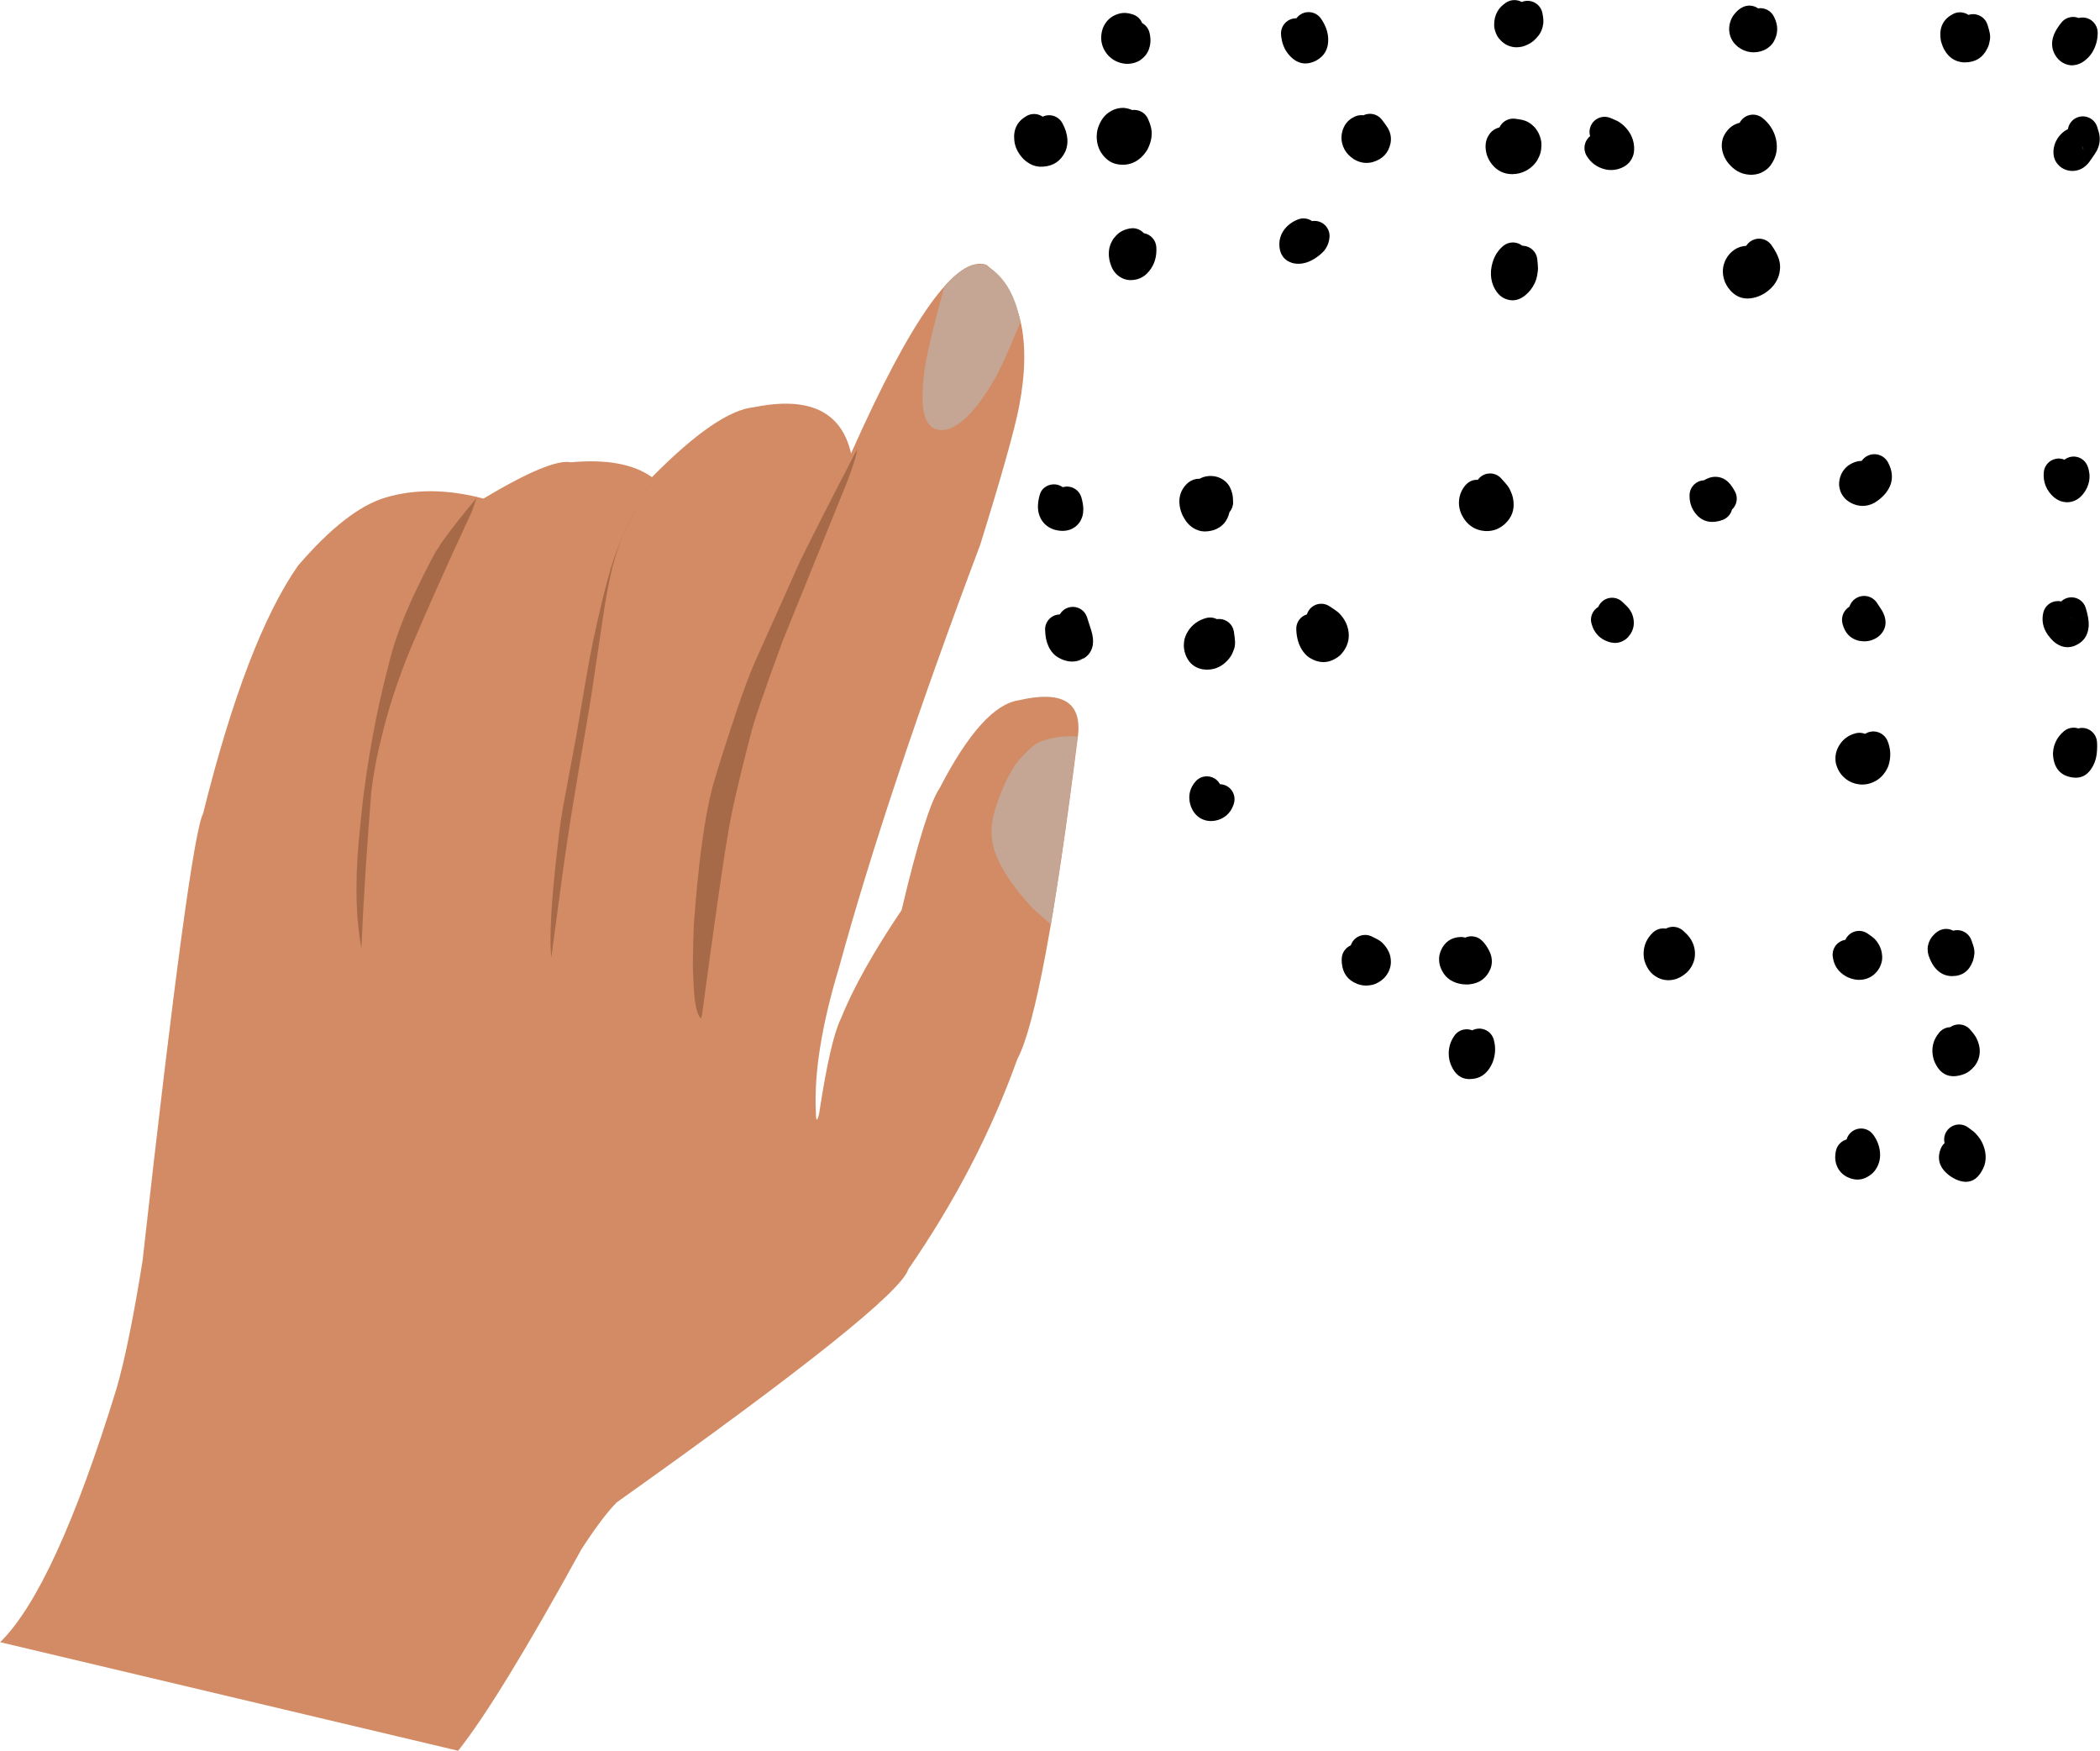 <?xml version="1.0" encoding="UTF-8"?><svg xmlns="http://www.w3.org/2000/svg" xmlns:xlink="http://www.w3.org/1999/xlink" height="272.8" preserveAspectRatio="xMidYMid meet" version="1.0" viewBox="208.8 523.8 327.3 272.8" width="327.3" zoomAndPan="magnify"><g><g fill="#d28b64" id="change1_1"><path d="M208.823,779.682Q217.384,771.296,226.957,740.187Q228.875,733.61,231.012,720.314Q238.377,654.499,240.457,650.554Q247.172,623.536,255.241,611.947Q262.805,603.16,268.818,601.348Q275.792,599.268,284.152,601.488Q294.658,595.201,297.792,595.831Q306.095,595.074,310.41,598.151Q320.676,587.755,326.342,587.248Q339.198,584.639,341.445,594.457Q355.56,562.665,362.55,565.072Q370.587,571.569,367.656,587.033Q366.591,592.562,361.58,608.667Q347.041,647.311,339.623,674.376Q335.495,687.979,335.962,697.09Q335.978,699.297,336.461,697.359Q338.201,685.92,339.821,682.603Q342.685,675.444,349.319,665.61Q353.056,649.834,355.249,646.607Q361.916,633.727,367.59,632.914Q377.712,630.56,376.812,638.406Q371.439,681.261,367.362,688.82Q361.268,705.814,350.364,721.573Q348.885,726.662,304.921,757.897Q302.631,760.223,299.404,765.236Q286.467,788.75,280.202,796.597 Z"/></g><g fill="#a76a48" id="change2_1"><path d="M310.637,598.588L310.562,598.685Q310.258,599.085,309.914,599.613L310.64,598.588 Z M309.873,599.67L309.686,599.934Q309.512,600.232,309.249,600.691Q309.395,600.443,309.535,600.214L309.742,599.881Q309.81,599.774,309.876,599.671 Z M309.099,600.948L309.005,601.111Q308.629,601.768,308.217,602.543Q308.405,602.197,308.6,601.843Q308.946,601.222,309.102,600.949 Z M308.037,602.878L307.588,603.728Q305.107,608.466,303.838,612.923Q303.086,615.51,302.181,619.417Q301.729,621.37,301.239,623.654Q300.909,625.278,300.57,627.108Q300.514,627.399,300.229,628.99Q299.226,634.976,298.655,638.259L296.583,649.39Q296.227,651.426,296.042,652.864Q295.207,659.607,294.854,664.334Q294.677,666.697,294.621,668.556L294.596,670.289Q294.6,671.896,294.724,672.998L296.593,659.088Q296.713,658.159,297.271,654.473L297.898,650.43L298.371,647.548L299.045,643.496Q299.531,640.729,300.304,636.158L300.844,632.887L300.987,631.986L303.003,618.507Q303.345,616.417,303.502,615.634Q303.942,613.354,304.311,611.946Q304.731,610.341,305.287,608.819Q306.012,606.935,306.198,606.584L307.053,604.819L307.458,604.007L308.04,602.878L308.036,602.878L308.037,602.878 Z M283.078,601.426L281.842,602.879Q277.96,607.664,277.141,609.137Q276.529,609.837,273.603,615.866Q271.855,619.546,270.71,622.818Q270.138,624.454,269.717,625.988L268.644,630.24Q267.315,635.747,266.377,641.426Q265.907,644.265,265.535,647.147Q265.277,648.804,264.66,655.407Q263.876,665.022,265.13,671.575Q265.556,661.086,266.663,647.341Q266.894,645.216,267.329,642.913Q267.591,641.292,268.748,636.763Q270.19,631.271,272.629,625.268Q276.332,616.441,282.319,603.567L283.078,601.426 Z M342.42,593.838L342.146,594.276Q337.047,604.079,333.57,611.075L326.297,627.316Q325.233,629.796,323.715,634.236Q320.626,643.507,319.764,646.739Q317.968,653.83,316.941,667.816Q316.818,670.728,316.803,673.07Q316.728,674.598,317.001,678.811Q317.295,681.781,318.02,682.467Q318.185,682.155,318.229,681.857Q321.133,660.141,322.27,653.691Q322.938,649.278,325.745,638.463Q326.385,635.634,330.75,623.762L340.799,598.962Q342.12,595.516,342.424,593.838 Z"/></g><g fill="#c5a594" id="change3_1"><path d="M362.157,564.965L360.521,565.049Q358.489,565.62,355.992,568.421Q353.781,576.413,353.089,580.277Q352.665,582.508,352.592,585.105Q352.542,586.641,352.734,587.764L352.986,588.784L353.36,589.598Q353.793,590.307,354.468,590.604Q354.722,590.697,354.977,590.749Q356.31,591.019,357.671,590.164Q358.49,589.695,359.338,588.909L360.192,588.042Q361.915,586.15,363.749,582.986Q365.011,580.871,367.537,574.715Q367.603,574.581,367.819,574.005Q366.637,567.36,362.157,564.965 Z M376.727,638.576Q373.597,638.309,370.698,639.461Q369.548,640.037,367.567,642.269Q365.63,644.637,363.946,649.72Q363.356,651.655,363.335,653.058Q363.368,655.004,363.614,655.706Q364.733,659.915,369.738,665.318Q371.035,666.495,372.583,667.833Q374.538,656.254,376.731,638.577 Z"/></g><g id="change4_1"><path d="M480.988,528.339L480.993,528.339C480.993,528.34,480.993,528.34,480.994,528.34L480.988,528.34Q480.988,528.339,480.988,528.339 Z M530.926,529.405L530.932,529.405Q530.931,529.407,530.931,529.409L530.925,529.408C530.889,529.421,530.855,529.435,530.82,529.45L530.818,529.45Q530.873,529.426,530.926,529.405 Z M444.828,523.814C444.393,523.814,443.952,523.934,443.559,524.187Q441.671,525.4,441.676,527.661Q441.676,527.75,441.68,527.841C441.685,527.974,441.702,528.106,441.709,528.13L441.709,528.13L441.729,528.237Q441.762,528.392,441.802,528.536L441.802,528.536Q442.074,529.522,442.712,530.109L442.708,530.11Q443.589,531.004,444.789,531.146L444.869,531.154L444.879,531.155Q445.031,531.168,445.182,531.168Q446.083,531.168,446.946,530.723L446.941,530.722Q447.445,530.492,447.905,530.08L447.905,530.08Q448.252,529.77,448.588,529.346C448.615,529.312,448.64,529.278,448.665,529.243Q449.107,528.616,449.262,527.848L449.257,527.848Q449.378,527.369,449.337,526.79Q449.307,526.371,449.187,525.798C448.969,524.755,448.089,524.019,447.078,523.936C447.015,523.931,446.952,523.928,446.888,523.928C446.728,523.928,446.566,523.945,446.403,523.979C446.254,524.01,446.111,524.055,445.976,524.111C445.681,523.947,445.354,523.849,445.02,523.822C444.956,523.816,444.892,523.814,444.828,523.814 Z M481.452,524.672C481.132,524.672,480.807,524.738,480.496,524.876Q479.895,525.144,479.373,525.702L479.372,525.702Q479.195,525.891,479.02,526.12L479.02,526.121C478.977,526.176,478.937,526.233,478.9,526.292Q478.275,527.281,478.302,528.462L478.305,528.539Q478.331,528.993,478.471,529.419C478.495,529.489,478.521,529.559,478.551,529.627Q478.618,529.779,478.681,529.904L478.681,529.905Q478.94,530.419,479.301,530.758L479.296,530.759Q480.036,531.508,481.043,531.799L481.074,531.808Q481.433,531.906,481.797,531.936Q481.955,531.949,482.114,531.949Q482.695,531.949,483.288,531.776L483.323,531.766Q483.74,531.638,484.101,531.425C484.164,531.387,484.225,531.347,484.285,531.304Q484.41,531.213,484.512,531.131L484.513,531.13Q484.998,530.742,485.258,530.273L485.258,530.274Q486.289,528.428,485.327,526.493L485.327,526.491Q485.271,526.38,485.209,526.27C484.81,525.563,484.102,525.142,483.35,525.081C483.287,525.075,483.223,525.073,483.159,525.073C483.041,525.073,482.923,525.082,482.805,525.1C482.463,524.86,482.061,524.714,481.643,524.68C481.58,524.674,481.516,524.672,481.452,524.672 Z M514.278,525.718C513.915,525.718,513.548,525.802,513.204,525.979Q510.973,527.127,511.24,529.714L511.24,529.715Q511.261,529.922,511.302,530.136C511.315,530.202,511.33,530.267,511.348,530.332Q511.537,531.003,511.832,531.537Q512.822,533.326,514.721,533.509C514.732,533.51,514.743,533.511,514.754,533.512C514.797,533.515,514.839,533.518,514.884,533.519Q514.919,533.52,514.955,533.52L514.958,533.52Q514.99,533.521,515.021,533.521Q517.484,533.521,518.54,531.343L518.539,531.343Q518.787,530.88,518.887,530.288L518.881,530.288Q519.068,529.669,518.898,528.847Q518.817,528.455,518.569,527.66C518.276,526.716,517.443,526.089,516.515,526.013C516.452,526.008,516.388,526.006,516.324,526.006C516.093,526.006,515.858,526.04,515.625,526.112C515.616,526.115,515.606,526.118,515.596,526.121C515.26,525.895,514.871,525.759,514.469,525.726C514.405,525.721,514.342,525.718,514.278,525.718 Z M412.75,525.688C412.289,525.688,411.822,525.824,411.414,526.107C411.191,526.261,411.003,526.447,410.852,526.654L410.848,526.654C410.834,526.653,410.82,526.653,410.806,526.653C410.749,526.653,410.691,526.655,410.633,526.659C409.338,526.754,408.364,527.881,408.459,529.176Q408.57,530.702,409.292,531.816L409.292,531.816Q409.51,532.154,409.781,532.446L409.781,532.447Q410.816,533.581,412.023,533.68Q412.138,533.689,412.255,533.689Q413.008,533.689,413.827,533.296C413.866,533.277,413.905,533.257,413.943,533.236Q415.899,532.16,415.809,529.833L415.809,529.834Q415.751,528.24,414.686,526.702C414.269,526.099,413.621,525.752,412.943,525.696C412.879,525.691,412.815,525.688,412.75,525.688 Z M384.056,525.816Q383.521,525.816,383.032,525.989L383.028,525.989Q381.7,526.403,380.981,527.599L380.98,527.599Q380.605,528.201,380.484,529L380.484,529Q380.435,529.323,380.426,529.686C380.424,529.759,380.426,529.833,380.431,529.906Q380.52,531.203,381.353,532.237L381.385,532.275Q382.215,533.263,383.483,533.606L383.483,533.607Q383.843,533.703,384.204,533.733Q384.36,533.746,384.517,533.746Q384.623,533.746,384.73,533.74C384.781,533.737,384.833,533.732,384.884,533.726Q385.093,533.701,385.277,533.664L385.277,533.665Q386.014,533.52,386.531,533.157L386.531,533.158Q387.6,532.411,387.914,531.317L387.91,531.317Q388.164,530.58,388.094,529.721L388.094,529.721Q388.062,529.326,387.96,528.903C387.801,528.239,387.375,527.71,386.823,527.4L386.818,527.4C386.575,526.805,386.09,526.311,385.437,526.077Q385.281,526.021,385.129,525.977L385.129,525.978Q384.72,525.859,384.334,525.827Q384.193,525.816,384.056,525.816 Z M531.917,526.439C531.228,526.439,530.546,526.74,530.081,527.319Q529.258,528.345,528.915,529.213Q528.703,529.75,528.651,530.268L528.65,530.277Q528.523,531.604,529.331,532.699L529.331,532.7Q529.63,533.106,530.014,533.391C530.097,533.452,530.184,533.509,530.276,533.56Q530.322,533.585,530.368,533.61L530.368,533.61Q530.963,533.923,531.527,533.97Q531.625,533.978,531.721,533.978Q531.896,533.978,532.068,533.951L532.063,533.951Q532.879,533.863,533.619,533.323L533.619,533.324Q534.37,532.774,534.866,532.004L534.909,531.936Q535.764,530.503,535.736,528.842C535.716,527.622,534.771,526.634,533.579,526.537C533.515,526.531,533.45,526.529,533.385,526.529C533.372,526.529,533.359,526.529,533.346,526.529C533.152,526.532,532.965,526.559,532.785,526.606C532.567,526.519,532.339,526.466,532.109,526.447C532.045,526.442,531.981,526.439,531.917,526.439 Z M533.254,546.528Q533.409,546.753,533.491,547.028L533.485,547.029Q533.503,547.095,533.516,547.163L533.511,547.164C533.455,546.94,533.367,546.725,533.249,546.528 Z M422.315,541.536C421.97,541.536,421.623,541.612,421.3,541.766C421.254,541.76,421.207,541.755,421.16,541.751C421.096,541.745,421.033,541.743,420.969,541.743C420.673,541.743,420.373,541.799,420.082,541.917Q418.58,542.53,418.078,544.045L418.065,544.083Q417.653,545.403,418.152,546.653L418.151,546.654Q418.498,547.566,419.327,548.254L419.327,548.255Q419.547,548.436,419.8,548.601C419.838,548.626,419.878,548.65,419.918,548.673Q420.677,549.106,421.484,549.172Q421.629,549.184,421.775,549.184Q422.127,549.184,422.488,549.116C422.54,549.106,422.592,549.094,422.642,549.081Q422.707,549.064,422.774,549.044L422.776,549.044Q425.056,548.377,425.524,546.119C425.533,546.074,425.541,546.03,425.548,545.984Q425.715,544.846,425.141,543.816L425.093,543.734Q424.821,543.289,424.182,542.456C423.761,541.908,423.146,541.596,422.507,541.544C422.443,541.539,422.379,541.536,422.315,541.536 Z M383.77,540.608Q383.563,540.608,383.364,540.638L383.359,540.638Q382.435,540.747,381.621,541.319L381.62,541.318Q380.917,541.792,380.442,542.592L380.442,542.592Q380.096,543.176,379.873,543.938C379.85,544.016,379.832,544.096,379.817,544.175Q379.656,545.054,379.788,545.884Q379.903,546.606,380.235,547.259L380.235,547.26Q380.274,547.336,380.315,547.41L380.376,547.513Q380.528,547.758,380.698,547.973Q381.729,549.28,383.24,549.432L383.238,549.433Q383.335,549.444,383.431,549.452Q383.625,549.468,383.814,549.468Q385.406,549.468,386.641,548.339L386.641,548.339Q387.178,547.848,387.599,547.159C387.638,547.095,387.674,547.029,387.707,546.961Q388.111,546.13,388.238,545.356Q388.294,545.016,388.297,544.686L388.293,544.686Q388.324,544.2,388.194,543.651Q388.062,543.092,387.729,542.333C387.369,541.513,386.598,541.002,385.765,540.933C385.701,540.928,385.638,540.926,385.574,540.926C385.468,540.926,385.362,540.933,385.256,540.947C385.223,540.932,385.19,540.918,385.156,540.904Q385.001,540.843,384.855,540.795L384.855,540.795Q384.42,540.651,384.013,540.618Q383.89,540.608,383.77,540.608 Z M369.965,541.562C369.571,541.562,369.171,541.661,368.803,541.87Q366.634,543.105,366.883,545.64Q366.914,545.962,366.992,546.296L367.007,546.355Q367.116,546.777,367.32,547.188Q367.641,547.836,368.197,548.456C368.24,548.504,368.286,548.551,368.334,548.596Q368.602,548.849,368.876,549.046L368.876,549.047Q369.765,549.685,370.727,549.764Q370.849,549.774,370.973,549.775L370.97,549.774L370.973,549.775Q371.023,549.775,371.073,549.775Q371.232,549.775,371.388,549.765L371.388,549.766Q373.785,549.608,374.822,547.442L374.822,547.441Q374.837,547.41,374.849,547.383C374.882,547.312,374.912,547.238,374.938,547.163Q375.219,546.349,375.157,545.454L375.157,545.455Q375.075,544.257,374.373,542.976C373.979,542.256,373.262,541.824,372.501,541.762C372.437,541.757,372.373,541.754,372.309,541.754C371.971,541.754,371.629,541.827,371.307,541.98C370.965,541.744,370.567,541.603,370.157,541.569C370.093,541.564,370.029,541.562,369.965,541.562 Z M458.889,541.998C457.958,541.998,457.077,542.554,456.707,543.47C456.5,543.984,456.486,544.528,456.633,545.021L456.628,545.021C455.726,545.742,455.471,547.036,456.077,548.058Q456.214,548.288,456.373,548.498L456.373,548.499Q457.187,549.579,458.461,550.033L458.461,550.034Q458.828,550.164,459.225,550.236L459.311,550.251Q459.443,550.27,459.574,550.281Q459.742,550.294,459.908,550.294Q460.688,550.294,461.44,549.991L461.441,549.991L461.441,549.992Q462.947,549.383,463.38,547.897C463.414,547.781,463.438,547.663,463.454,547.544Q463.479,547.351,463.489,547.159Q463.54,546.116,463.135,545.153Q462.885,544.559,462.469,544.023L462.462,544.014Q461.99,543.412,461.399,542.987L461.394,542.987Q461.154,542.793,460.849,542.64L460.849,542.641Q460.524,542.476,459.769,542.17C459.543,542.079,459.31,542.025,459.079,542.006C459.015,542.001,458.952,541.998,458.889,541.998 Z M533.424,541.93C533.186,541.93,532.944,541.967,532.705,542.043C531.822,542.326,531.222,543.082,531.095,543.941L531.09,543.941C530.897,544.016,530.711,544.118,530.538,544.249L530.533,544.252L530.519,544.262Q529.68,544.895,529.244,545.799L529.241,545.803Q528.943,546.424,528.862,547.108C528.858,547.14,528.855,547.172,528.853,547.193L528.853,547.194L528.853,547.194L528.846,547.337Q528.843,547.465,528.846,547.575Q528.859,548.268,529.126,548.795L529.12,548.796Q529.35,549.263,529.796,549.679L529.8,549.682Q529.803,549.685,529.803,549.685C529.901,549.777,530.007,549.859,530.119,549.933Q530.771,550.36,531.542,550.423Q531.675,550.434,531.811,550.434Q531.851,550.434,531.891,550.433L531.96,550.43Q533.31,550.36,534.273,549.231C534.306,549.193,534.336,549.154,534.358,549.125L534.359,549.124L534.367,549.113Q534.881,548.426,535.342,547.708L535.336,547.708Q535.526,547.453,535.676,547.121L535.676,547.121Q535.754,546.949,535.842,546.717C535.861,546.667,535.878,546.616,535.894,546.566Q536.113,545.843,536.043,545.093Q536.026,544.861,535.968,544.611L535.968,544.612Q535.889,544.272,535.663,543.565C535.363,542.631,534.535,542.013,533.614,541.938C533.551,541.933,533.488,541.93,533.424,541.93 Z M444.639,542.284C443.715,542.284,442.887,542.828,442.508,543.646L442.503,543.646Q441.369,543.964,440.84,544.86L440.835,544.859Q440.36,545.575,440.336,546.514L440.335,546.591Q440.335,546.676,440.339,546.761L440.339,546.762Q440.394,548.081,441.151,549.16Q441.188,549.213,441.226,549.264L441.227,549.265Q442.141,550.502,443.568,550.84C443.63,550.855,443.692,550.867,443.918,550.896L443.775,550.879L443.77,550.88Q443.939,550.904,444.106,550.918Q444.302,550.934,444.496,550.934Q444.525,550.934,444.554,550.933L444.554,550.934Q445.67,550.92,446.654,550.394Q446.784,550.325,446.91,550.247L446.925,550.238Q447.13,550.109,447.317,549.964L447.317,549.964Q447.919,549.497,448.331,548.869C448.36,548.825,448.387,548.78,448.47,548.627L448.47,548.627L448.473,548.627Q448.624,548.348,448.729,548.096Q448.93,547.615,448.988,547.166L448.987,547.166Q449.039,546.789,449.047,546.477Q449.059,545.989,448.961,545.573L448.959,545.572Q448.74,544.55,448.067,543.73C448.016,543.669,447.963,543.61,447.906,543.553Q447.731,543.38,447.561,543.238Q446.994,542.764,446.388,542.576L446.383,542.576Q446.205,542.514,446.005,542.471L446.004,542.471Q445.668,542.398,444.947,542.304C444.909,542.299,444.871,542.295,444.832,542.292C444.768,542.286,444.703,542.284,444.639,542.284 Z M482.028,541.663C481.337,541.663,480.653,541.965,480.188,542.547C480.09,542.67,480.006,542.801,479.936,542.936L479.931,542.935Q478.348,543.317,477.498,544.928C477.436,545.046,477.384,545.168,477.343,545.294Q476.883,546.699,477.512,548.138Q477.667,548.492,477.887,548.839L477.887,548.84C477.918,548.888,477.951,548.936,477.985,548.982Q478.539,549.725,479.177,550.195Q479.995,550.798,480.927,550.953L480.925,550.954Q481.161,550.998,481.394,551.017Q481.564,551.031,481.732,551.031Q482.373,551.031,482.991,550.83C483.077,550.802,483.161,550.769,483.243,550.731Q483.442,550.64,483.618,550.542Q484.34,550.139,484.754,549.563L484.752,549.563Q486.114,547.733,485.591,545.427L485.57,545.344Q485.062,543.429,483.494,542.177C483.115,541.874,482.67,541.707,482.22,541.671C482.156,541.665,482.092,541.663,482.028,541.663 Z M480.961,562.1L480.966,562.101C480.965,562.102,480.964,562.104,480.963,562.106L480.958,562.105C480.926,562.107,480.893,562.11,480.861,562.113L480.961,562.1 Z M411.957,557.83C411.667,557.83,411.371,557.885,411.085,557.999Q410.377,558.282,409.825,558.704L409.824,558.704Q408.981,559.348,408.541,560.271L408.506,560.35Q408.114,561.257,408.21,562.262L408.214,562.262L408.209,561.87L408.223,562.374Q408.473,564.235,410.198,564.77C410.285,564.797,410.373,564.819,410.461,564.835Q410.657,564.872,410.855,564.888Q411.01,564.901,411.166,564.901Q411.81,564.901,412.47,564.686L412.47,564.686Q413.259,564.427,414.055,563.857L414.065,563.849Q414.563,563.488,414.872,563.194L414.872,563.194Q415.193,562.886,415.403,562.56L415.401,562.56Q415.943,561.744,416.015,560.741C416.109,559.453,415.147,558.331,413.862,558.226C413.855,558.226,413.848,558.225,413.84,558.225C413.782,558.22,413.725,558.218,413.667,558.218C413.541,558.218,413.417,558.228,413.295,558.248C412.957,558.014,412.56,557.872,412.148,557.838C412.085,557.833,412.021,557.83,411.957,557.83 Z M385.329,559.358C385.193,559.358,385.055,559.37,384.917,559.395Q384.704,559.432,384.508,559.484L384.508,559.484Q383.441,559.763,382.796,560.467L382.792,560.467Q381.974,561.294,381.716,562.399C381.706,562.442,381.697,562.485,381.689,562.528Q381.473,563.762,381.908,564.998L381.906,564.999Q382.379,566.478,383.647,567.115L383.646,567.116Q384.172,567.387,384.77,567.436Q384.902,567.446,385.037,567.446Q385.499,567.446,386.002,567.32L386.002,567.32Q386.072,567.303,386.142,567.283C386.208,567.264,386.274,567.242,386.52,567.132L386.525,567.132L386.368,567.207Q387.258,566.855,387.891,566.061L387.889,566.061Q389.16,564.531,389.022,562.306C388.954,561.195,388.125,560.313,387.075,560.132L387.07,560.132C386.675,559.696,386.122,559.415,385.52,559.366C385.457,559.361,385.393,559.358,385.329,559.358 Z M482.962,560.99C482.489,560.99,482.012,561.132,481.597,561.428C481.338,561.614,481.127,561.843,480.968,562.098L480.963,562.097Q480.707,562.122,480.483,562.163L480.483,562.164Q479.703,562.307,479.156,562.697L479.15,562.697Q478.309,563.245,477.804,564.174L477.772,564.236Q477.033,565.696,477.499,567.31L477.499,567.31Q477.554,567.499,477.626,567.687C477.651,567.754,477.679,567.819,477.71,567.882Q477.903,568.28,478.141,568.615L478.141,568.615Q479.241,570.168,480.85,570.299Q480.999,570.312,481.152,570.312Q481.736,570.312,482.384,570.135Q482.844,570.009,483.312,569.781L483.312,569.782Q483.564,569.659,483.821,569.505L483.921,569.441Q484.944,568.756,485.527,567.843L485.527,567.843Q486.111,566.926,486.214,565.862L486.209,565.861Q486.319,565.099,486.079,564.268L486.079,564.268Q485.781,563.237,484.878,561.975C484.459,561.388,483.821,561.052,483.156,560.998C483.091,560.993,483.027,560.99,482.962,560.99 Z M444.588,561.577C444.051,561.577,443.511,561.76,443.069,562.135Q441.439,563.516,441.188,565.933L441.18,566.021Q441.099,567.247,441.536,568.319L441.583,568.426Q441.729,568.74,441.889,568.999L441.889,569Q442.549,570.071,443.565,570.416L443.563,570.417Q443.949,570.553,444.326,570.584Q444.436,570.593,444.546,570.593Q445.587,570.593,446.564,569.777L446.565,569.776Q447.486,569.006,447.977,567.951L447.975,567.951Q448.113,567.676,448.215,567.361L448.215,567.361Q448.381,566.848,448.46,566.189L448.455,566.189Q448.512,565.893,448.505,565.56Q448.498,565.181,448.401,564.21C448.288,563.062,447.366,562.188,446.256,562.097C446.192,562.092,446.128,562.09,446.063,562.09C446.061,562.09,446.059,562.09,446.056,562.09C445.684,561.792,445.238,561.622,444.781,561.585C444.717,561.58,444.653,561.577,444.588,561.577 Z M531.986,594.939C531.525,594.939,531.059,595.076,530.652,595.361C530.621,595.383,530.591,595.405,530.561,595.428C530.36,595.344,530.144,595.286,529.916,595.261C529.845,595.253,529.775,595.249,529.704,595.247C529.689,595.247,529.673,595.247,529.657,595.247C528.488,595.247,527.481,596.127,527.349,597.316Q527.311,597.655,527.32,597.987L527.32,597.988Q527.351,599.062,527.861,599.987L527.864,599.993Q528.145,600.498,528.546,600.92L528.546,600.92Q528.773,601.158,529.035,601.367L529.097,601.414Q529.634,601.813,530.242,601.967C530.334,601.991,530.428,602.008,530.523,602.02L530.684,602.041C530.765,602.051,530.847,602.057,530.929,602.059C530.945,602.059,530.96,602.059,530.976,602.059C530.978,602.059,530.981,602.059,530.983,602.059Q531.732,602.057,532.404,601.69C532.474,601.652,532.542,601.61,532.607,601.565L532.761,601.46C532.843,601.404,532.921,601.342,532.995,601.276Q533.421,600.894,533.744,600.398L533.744,600.399Q533.907,600.145,534.043,599.866L534.04,599.867L534.111,599.719Q534.522,598.784,534.465,597.792C534.462,597.728,534.455,597.664,534.447,597.6Q534.394,597.228,534.332,596.962L534.332,596.962Q534.19,596.354,533.891,595.929C533.449,595.298,532.749,594.954,532.033,594.94C532.017,594.939,532.002,594.939,531.986,594.939 Z M500.933,594.571C500.545,594.571,500.151,594.665,499.786,594.865C499.438,595.054,499.155,595.318,498.948,595.625L498.942,595.625C498.928,595.625,498.913,595.624,498.899,595.624C498.883,595.624,498.867,595.623,498.85,595.623C498.65,595.623,498.447,595.649,498.244,595.701Q496.807,596.076,496.047,597.202L496.039,597.215Q495.527,597.985,495.449,598.935L495.447,598.935L495.448,598.935L495.447,598.936L495.449,598.935L495.447,598.936Q495.4,599.444,495.546,600.016L495.547,600.017Q495.575,600.127,495.612,600.248C495.668,600.434,495.747,600.612,495.843,600.774L495.844,600.775L495.846,600.779Q495.913,600.891,495.977,600.99L495.978,600.99Q496.362,601.575,496.863,601.899L496.858,601.9Q497.462,602.324,498.202,602.513L498.24,602.522Q498.587,602.604,498.928,602.623Q498.988,602.626,499.049,602.627Q499.085,602.628,499.122,602.628Q500.026,602.628,500.889,602.173C500.948,602.142,501.006,602.108,501.063,602.071Q502.482,601.163,503.158,599.957L503.158,599.957Q503.268,599.762,503.358,599.558L503.377,599.515Q503.919,598.22,503.455,596.772Q503.304,596.299,503.043,595.821C502.629,595.063,501.866,594.617,501.062,594.574C501.036,594.573,501.009,594.572,500.982,594.571C500.966,594.571,500.95,594.571,500.933,594.571 Z M476.149,598.095Q475.884,598.095,475.619,598.143Q475.238,598.213,474.873,598.38L474.829,598.401Q474.581,598.521,474.359,598.645L474.354,598.645C473.165,598.697,472.191,599.647,472.134,600.859Q472.124,601.073,472.133,601.284L472.133,601.285Q472.197,602.809,473.191,603.967Q473.266,604.055,473.346,604.139C473.387,604.182,473.429,604.223,473.473,604.263Q474.395,605.097,475.601,605.122Q475.637,605.123,475.674,605.123Q476.161,605.123,476.695,604.992L476.696,604.992Q477.007,604.916,477.328,604.792C478.054,604.511,478.559,603.907,478.741,603.207L478.736,603.207C479.502,602.505,479.726,601.349,479.211,600.392Q478.858,599.736,478.517,599.31L478.517,599.31Q477.796,598.409,476.847,598.182L476.798,598.17L476.712,598.152C476.647,598.138,476.582,598.127,476.517,598.118Q476.362,598.098,476.207,598.095Q476.178,598.095,476.149,598.095 Z M373.062,599.268C372.047,599.268,371.123,599.921,370.882,600.814L370.882,600.815L370.83,600.977Q370.529,602.071,370.575,602.972Q370.6,603.454,370.723,603.891C370.747,603.975,370.775,604.058,370.808,604.139L370.925,604.426C370.999,604.607,371.095,604.779,371.212,604.936L371.387,605.171C371.51,605.336,371.654,605.484,371.815,605.611L372.048,605.794C372.196,605.91,372.357,606.008,372.529,606.085L372.819,606.217C372.961,606.28,373.109,606.33,373.261,606.365L373.609,606.444C373.735,606.473,373.864,606.491,373.993,606.498L374.341,606.518C374.369,606.519,374.397,606.52,374.425,606.521C374.441,606.521,374.456,606.521,374.472,606.521C374.598,606.521,374.724,606.511,374.849,606.491L375.136,606.443C375.368,606.405,375.592,606.333,375.802,606.228L376.03,606.113C376.279,605.989,376.503,605.82,376.692,605.617L376.861,605.435C377.038,605.244,377.182,605.025,377.286,604.787L377.395,604.538C377.439,604.439,377.475,604.336,377.505,604.232Q377.645,603.732,377.643,603.16Q377.641,602.338,377.338,601.292C377.047,600.291,376.143,599.635,375.152,599.615C375.137,599.614,375.121,599.614,375.106,599.614C374.891,599.614,374.673,599.644,374.457,599.707C374.451,599.709,374.445,599.71,374.439,599.712C374.219,599.553,373.968,599.429,373.691,599.353C373.497,599.299,373.302,599.272,373.11,599.268C373.094,599.268,373.078,599.268,373.062,599.268 Z M441.036,597.57C440.472,597.57,439.907,597.774,439.46,598.187C439.334,598.303,439.223,598.43,439.129,598.566Q439.075,598.562,439.022,598.561Q438.996,598.561,438.971,598.561Q437.548,598.561,436.657,600.199L436.657,600.199Q436.418,600.639,436.295,601.187L436.295,601.188Q436.286,601.224,436.278,601.265L436.274,601.284Q435.993,602.696,436.617,604.007L436.617,604.008Q436.872,604.544,437.274,605.036L437.317,605.087Q438.463,606.412,440.227,606.538L440.227,606.539Q440.251,606.54,440.275,606.541L440.277,606.541Q440.368,606.547,440.457,606.548Q440.502,606.549,440.548,606.549Q442.063,606.549,443.258,605.514L443.258,605.515Q443.31,605.469,443.362,605.421L443.368,605.416Q443.387,605.399,443.407,605.379Q444.954,603.913,444.671,601.8L444.671,601.8Q444.669,601.779,444.666,601.758L444.661,601.758Q444.625,601.363,444.482,600.933L444.482,600.933Q444.391,600.657,444.246,600.342L444.241,600.342Q444.097,599.928,443.785,599.513L443.785,599.514Q443.508,599.145,442.746,598.319C442.299,597.835,441.694,597.583,441.084,597.571C441.068,597.571,441.052,597.57,441.036,597.57 Z M397.484,597.966Q397.411,597.966,397.33,597.968L397.33,597.969C397.286,597.969,397.242,597.971,397.198,597.975Q396.633,598.019,396.091,598.237C395.974,598.284,395.863,598.339,395.758,598.402C395.735,598.401,395.711,598.4,395.687,598.4C395.672,598.399,395.656,598.399,395.64,598.399C395.083,598.399,394.498,598.599,393.975,599.023L394.076,598.935L394.072,598.935Q394.068,598.938,394.064,598.941L394.063,598.941Q392.608,600.152,392.609,601.963L392.61,602.041Q392.646,603.085,393.078,604.031L393.092,604.061L393.093,604.062L393.126,604.128Q393.403,604.667,393.673,605.037Q393.906,605.357,394.163,605.592L394.161,605.593Q394.789,606.194,395.59,606.444L395.586,606.445Q396.023,606.6,396.528,606.61Q396.563,606.611,396.598,606.611Q396.842,606.611,397.102,606.577L397.101,606.578Q397.431,606.535,397.817,606.437C397.883,606.42,397.949,606.4,398.013,606.378Q399.949,605.698,400.418,603.614C400.418,603.613,400.418,603.611,400.419,603.609L400.414,603.609C400.775,603.199,400.993,602.66,400.991,602.071Q400.99,601.292,400.844,600.674L400.844,600.674Q400.58,599.553,399.839,598.864L399.821,598.847Q399.11,598.2,398.143,598.025L398.139,598.025Q397.882,597.973,397.59,597.967Q397.54,597.966,397.484,597.966 Z M531.09,619.969L531.096,619.969L531.814,620.197L531.808,620.197Q531.808,620.198,531.808,620.199L531.807,620.2L531.09,619.969 Z M531.815,620.199L531.821,620.199L531.897,620.223Q531.903,620.228,531.91,620.232L531.82,620.203L531.814,620.203C531.815,620.202,531.815,620.201,531.815,620.199 Z M499.33,616.656C498.878,616.656,498.42,616.784,498.013,617.051C497.532,617.368,497.202,617.827,497.042,618.337L497.036,618.337C496.169,618.869,495.705,619.918,495.961,620.958Q495.972,621.001,495.984,621.045L495.984,621.045Q496.522,623.066,498.329,623.596C498.407,623.619,498.486,623.638,498.566,623.652Q498.866,623.708,499.154,623.724Q499.223,623.727,499.29,623.729Q499.331,623.73,499.371,623.73Q500.603,623.73,501.595,622.961C501.655,622.915,501.713,622.865,501.73,622.849L501.729,622.849L501.835,622.748Q503.087,621.477,502.481,619.703L502.481,619.704Q502.351,619.322,502.124,618.941L502.123,618.94Q502.067,618.845,502.004,618.75L502.003,618.749L501.338,617.737C500.902,617.074,500.194,616.698,499.459,616.659C499.432,616.658,499.406,616.657,499.379,616.656C499.363,616.656,499.347,616.656,499.33,616.656 Z M460.05,616.941C459.442,616.941,458.834,617.179,458.377,617.651C458.17,617.866,458.012,618.11,457.904,618.37L457.899,618.37C456.989,618.912,456.539,620.026,456.872,621.057L456.872,621.058L456.88,621.082Q456.982,621.399,457.067,621.609L457.067,621.61Q457.217,621.98,457.425,622.266L457.42,622.267Q457.866,622.935,458.54,623.361L458.634,623.418Q458.754,623.485,458.872,623.544L458.872,623.544Q459.712,623.962,460.463,623.977Q460.492,623.978,460.52,623.978Q461.55,623.978,462.412,623.213C462.509,623.127,462.598,623.034,462.838,622.686L462.843,622.686L462.722,622.875L462.725,622.875Q463.826,621.434,463.247,619.667L463.247,619.668Q463.127,619.285,462.877,618.907L462.877,618.908Q462.775,618.755,462.63,618.564C462.558,618.468,462.478,618.378,462.392,618.295L461.665,617.593C461.226,617.17,460.663,616.953,460.098,616.942C460.082,616.941,460.066,616.941,460.05,616.941 Z M531.651,616.874C531.424,616.874,531.193,616.908,530.965,616.978C530.609,617.088,530.298,617.276,530.046,617.517C530.038,617.515,530.031,617.513,530.023,617.512C529.872,617.479,529.721,617.461,529.572,617.458C529.556,617.458,529.541,617.458,529.525,617.458C528.456,617.458,527.493,618.2,527.255,619.288Q526.866,621.068,527.878,622.585L527.878,622.585Q527.955,622.702,528.041,622.815L528.041,622.816Q528.429,623.337,528.809,623.69L528.809,623.69Q529.048,623.911,529.295,624.078L529.295,624.079Q530.101,624.626,530.964,624.643Q530.992,624.644,531.021,624.644Q531.509,624.644,532.015,624.475C532.064,624.458,532.112,624.441,532.159,624.421Q534.112,623.621,534.323,621.524L534.323,621.523Q534.34,621.359,534.344,621.186L534.344,621.185Q534.368,620.117,533.873,618.514C533.569,617.531,532.674,616.894,531.698,616.875C531.683,616.874,531.667,616.874,531.651,616.874 Z M376.008,618.362C375.773,618.362,375.534,618.398,375.298,618.474C374.718,618.659,374.261,619.052,373.983,619.544L373.979,619.544C373.974,619.544,373.969,619.544,373.963,619.544C372.679,619.57,371.66,620.633,371.687,621.917Q371.718,623.461,372.229,624.546Q372.613,625.362,373.254,625.916C373.329,625.981,373.408,626.041,373.491,626.096Q373.858,626.339,374.233,626.506L374.233,626.507Q375.039,626.865,375.821,626.881Q375.857,626.882,375.893,626.882Q376.712,626.882,377.505,626.504C377.534,626.49,377.563,626.475,377.542,626.474L377.538,626.474C377.487,626.474,377.242,626.527,376.457,626.729L377.758,626.363Q379.3,625.375,379.147,623.356L379.143,623.356L379.148,623.505L379.139,623.264Q379.139,623.255,379.138,623.246Q379.081,622.664,378.865,621.989L378.865,621.988L378.222,619.979C377.911,619.008,377.02,618.382,376.054,618.363C376.039,618.362,376.023,618.362,376.008,618.362 Z M414.724,617.876C413.96,617.876,413.211,618.252,412.767,618.942C412.646,619.13,412.555,619.329,412.494,619.533L412.489,619.533C411.499,619.828,410.794,620.763,410.832,621.843Q410.908,624.001,411.938,625.365L411.938,625.366Q412.206,625.721,412.535,626.015C412.614,626.086,412.698,626.151,412.786,626.21Q412.877,626.271,412.969,626.327L412.969,626.327Q413.984,626.945,414.982,626.965Q415.016,626.966,415.049,626.966Q416.173,626.966,417.275,626.208L417.275,626.209Q417.379,626.137,417.48,626.059C417.572,625.989,417.659,625.911,417.74,625.827Q418.037,625.518,418.267,625.18Q419.292,623.674,418.922,621.89L418.922,621.889Q418.866,621.62,418.776,621.351L418.757,621.294Q418.448,620.437,417.885,619.762L417.881,619.762Q417.646,619.432,417.276,619.137Q416.916,618.849,415.981,618.246C415.606,618.005,415.187,617.884,414.771,617.876C414.755,617.876,414.74,617.876,414.724,617.876 Z M397.398,620.016C397.189,620.016,396.976,620.045,396.764,620.105Q395.868,620.358,395.168,620.861L395.168,620.861Q394.382,621.425,393.893,622.26L393.893,622.26Q393.665,622.65,393.509,623.089L393.508,623.09Q393.386,623.425,393.343,623.829Q393.32,624.04,393.31,624.325C393.308,624.386,393.308,624.447,393.311,624.508Q393.345,625.28,393.66,626.016L393.66,626.017Q393.681,626.067,393.704,626.117L393.722,626.154Q394.447,627.675,396.038,628.048C396.094,628.062,396.15,628.073,396.207,628.082Q396.368,628.107,396.526,628.121L396.527,628.122Q396.695,628.136,396.86,628.139Q396.907,628.14,396.953,628.14Q398.509,628.14,399.724,627.085L399.724,627.086Q400.035,626.815,400.309,626.48L400.304,626.48Q400.717,626.024,400.971,625.361L400.971,625.361Q400.994,625.302,401.015,625.24L401.011,625.24Q401.324,624.646,401.29,623.757Q401.272,623.273,401.112,622.222C400.939,621.088,399.973,620.271,398.863,620.248C398.848,620.248,398.832,620.248,398.817,620.248C398.7,620.248,398.581,620.257,398.462,620.275L398.461,620.275C398.15,620.115,397.803,620.024,397.445,620.017C397.429,620.017,397.414,620.016,397.398,620.016 Z M531.981,637.183C531.464,637.183,530.943,637.355,530.51,637.708Q530.033,638.098,529.68,638.573Q529.166,639.263,528.938,640.093L528.938,640.093Q528.801,640.59,528.773,641.121C528.769,641.191,528.769,641.262,528.771,641.332Q528.782,641.615,528.821,641.878L528.821,641.878Q529.211,644.537,531.748,644.932L531.746,644.933Q532.014,644.977,532.267,644.982Q532.3,644.982,532.332,644.982Q534.041,644.982,535.009,643.145Q535.124,642.925,535.225,642.678L535.228,642.67Q535.505,641.979,535.594,641.2L535.599,641.158Q535.704,640.063,535.62,639.293C535.492,638.118,534.51,637.244,533.359,637.221C533.342,637.22,533.325,637.22,533.308,637.22C533.225,637.22,533.141,637.225,533.056,637.234C532.937,637.247,532.82,637.269,532.708,637.299C532.488,637.227,532.259,637.188,532.028,637.183C532.013,637.183,531.997,637.183,531.981,637.183 Z M500.771,637.772C500.472,637.772,500.168,637.828,499.874,637.947C499.737,638.002,499.607,638.069,499.486,638.145C499.252,638.054,499.002,637.999,498.745,637.985C498.719,637.984,498.693,637.983,498.666,637.982C498.65,637.982,498.634,637.982,498.618,637.982C498.414,637.982,498.206,638.008,497.999,638.063Q496.357,638.5,495.482,639.895L495.482,639.896Q495.01,640.645,494.894,641.48C494.884,641.554,494.878,641.629,494.874,641.703Q494.865,641.92,494.868,642.095L494.868,642.096Q494.878,642.711,495.078,643.199L495.078,643.2L495.073,643.199Q495.575,644.614,496.83,645.413L496.829,645.414Q497.082,645.578,497.393,645.704L497.394,645.704Q497.579,645.779,497.833,645.863C497.885,645.88,497.938,645.896,497.992,645.91Q498.417,646.019,498.841,646.041Q498.911,646.045,498.98,646.046Q499.022,646.047,499.065,646.047Q499.316,646.047,499.566,646.017C499.616,646.011,499.665,646.003,499.714,645.994Q499.818,645.975,499.918,645.952L499.919,645.952Q501.684,645.546,502.667,644.024L502.667,644.025Q502.882,643.692,503.049,643.313C503.086,643.229,503.118,643.142,503.146,643.053Q503.742,641.121,502.998,639.276C502.638,638.382,501.801,637.824,500.899,637.775C500.872,637.774,500.846,637.773,500.819,637.772C500.803,637.772,500.787,637.772,500.771,637.772 Z M396.897,644.764C396.258,644.764,395.621,645.026,395.162,645.54Q394.136,646.688,394.161,648.146L394.162,648.162Q394.184,649.054,394.606,649.896C394.632,649.948,394.661,650.0,394.691,650.05L394.785,650.207C394.813,650.253,394.842,650.298,394.873,650.343Q395.196,650.805,395.637,651.125L395.37,650.893L395.638,651.126Q396.117,651.474,396.69,651.626C396.756,651.643,396.823,651.658,396.89,651.669L397.048,651.696C397.134,651.711,397.221,651.721,397.308,651.726Q397.38,651.73,397.452,651.731Q397.491,651.732,397.53,651.732Q398.334,651.732,399.092,651.395L399.118,651.383Q400.03,650.964,400.589,650.133C400.628,650.076,400.664,650.017,400.697,649.956Q400.834,649.708,400.925,649.508L400.925,649.508Q401.18,648.949,401.206,648.438C401.272,647.156,400.286,646.062,399.003,645.996C398.986,645.995,398.969,645.995,398.953,645.994L398.948,645.994C398.823,645.759,398.655,645.542,398.445,645.355C398.014,644.97,397.48,644.775,396.944,644.764C396.928,644.764,396.913,644.764,396.897,644.764 Z M512.116,668.542C511.789,668.542,511.456,668.611,511.139,668.757Q510.718,668.951,510.316,669.337L510.316,669.338Q510.182,669.467,510.028,669.637C509.981,669.688,509.937,669.741,509.895,669.797Q509.594,670.193,509.428,670.646L509.302,671.273L509.42,670.684L509.415,670.684Q509.08,671.633,509.37,672.627L509.404,672.734Q509.724,673.666,510.178,674.313L510.178,674.313Q511.159,675.712,512.686,675.879C512.735,675.884,512.783,675.888,512.832,675.89C512.838,675.89,512.844,675.891,512.85,675.891Q512.948,675.895,513.044,675.895Q515.409,675.895,516.275,673.574C516.297,673.515,516.317,673.455,516.334,673.395Q516.401,673.16,516.442,672.949L516.442,672.95Q516.46,672.855,516.474,672.762L516.469,672.762Q516.624,672.13,516.398,671.307L516.398,671.308Q516.302,670.958,516.041,670.257C515.703,669.351,514.864,668.777,513.955,668.735C513.919,668.734,513.883,668.733,513.847,668.733C513.639,668.733,513.429,668.76,513.221,668.818C512.915,668.655,512.574,668.561,512.225,668.545C512.189,668.543,512.153,668.542,512.116,668.542 Z M498.553,668.849C497.808,668.849,497.075,669.204,496.621,669.865C496.537,669.986,496.467,670.114,496.409,670.244L496.403,670.244C495.178,670.438,494.308,671.562,494.443,672.808Q494.667,674.872,496.49,675.923Q496.511,675.935,496.538,675.95C496.583,675.975,496.627,675.998,496.766,676.06L496.759,676.061Q497.073,676.201,497.374,676.294L497.374,676.294Q497.883,676.451,498.368,676.474Q498.45,676.478,498.531,676.478Q498.664,676.478,498.795,676.467L498.789,676.467Q499.991,676.401,500.886,675.639L500.924,675.605Q501.68,674.933,501.981,674.016L501.975,674.016Q502.238,673.326,502.119,672.457L502.119,672.457Q502.092,672.261,502.046,672.046C502.035,671.992,502.021,671.938,502.006,671.885Q501.814,671.225,501.443,670.681L501.437,670.681Q501.191,670.261,500.738,669.889L500.738,669.889Q500.468,669.667,499.877,669.261C499.504,669.004,499.083,668.871,498.662,668.851C498.626,668.85,498.589,668.849,498.553,668.849 Z M469.555,668.213C469.166,668.213,468.778,668.31,468.43,668.5C468.335,668.483,468.238,668.473,468.141,668.468C468.105,668.467,468.068,668.466,468.032,668.466C467.454,668.466,466.875,668.678,466.422,669.107Q466.085,669.426,465.824,669.785L465.823,669.785Q464.941,670.995,464.97,672.491Q464.978,672.883,465.051,673.282C465.071,673.389,465.098,673.495,465.132,673.598Q465.298,674.098,465.517,674.503L465.517,674.504Q466.003,675.405,466.769,675.886L466.764,675.887Q467.637,676.483,468.643,676.53Q468.729,676.534,468.815,676.534Q469.01,676.534,469.209,676.514L469.207,676.514Q470.075,676.437,470.893,675.938L470.893,675.937Q471.28,675.701,471.656,675.368C471.693,675.335,471.729,675.301,471.764,675.266Q472.701,674.323,472.922,673.054L472.937,672.95Q473.093,671.733,472.572,670.612L472.571,670.611Q472.406,670.243,472.138,669.882Q471.749,669.358,471.087,668.785C470.673,668.427,470.171,668.24,469.665,668.216C469.628,668.214,469.592,668.213,469.555,668.213 Z M438.131,669.691C437.802,669.691,437.473,669.76,437.169,669.897C436.993,669.845,436.809,669.814,436.619,669.805C436.583,669.803,436.545,669.803,436.508,669.803C436.486,669.803,436.464,669.803,436.442,669.803Q434.644,669.854,433.684,671.32C433.648,671.375,433.614,671.432,433.583,671.49Q433.481,671.679,433.402,671.855Q433.048,672.645,433.097,673.373L433.093,673.374Q433.108,673.987,433.337,674.586L433.348,674.615Q434.147,676.624,436.289,677.085L436.29,677.085Q436.691,677.172,437.127,677.192Q437.261,677.198,437.398,677.198Q437.452,677.198,437.505,677.197L437.586,677.194Q437.705,677.188,437.821,677.177L437.821,677.178Q440.195,676.936,441.095,674.769C441.128,674.69,441.156,674.61,441.18,674.528Q441.525,673.348,440.998,672.154L440.965,672.083Q440.567,671.258,440.096,670.705L440.096,670.706Q439.901,670.476,439.691,670.287C439.273,669.914,438.759,669.718,438.24,669.694C438.204,669.692,438.167,669.691,438.131,669.691 Z M421.563,669.48C420.683,669.48,419.84,669.978,419.442,670.827C419.398,670.92,419.361,671.014,419.331,671.109L419.326,671.108C418.536,671.452,417.966,672.22,417.92,673.139Q417.9,673.522,417.934,673.88L417.934,673.88Q418.153,676.215,420.233,677.066L420.231,677.067Q420.858,677.333,421.527,677.364Q421.615,677.369,421.703,677.369Q421.96,677.369,422.222,677.334L422.218,677.334Q423.212,677.245,424.108,676.554L424.108,676.555Q424.276,676.425,424.44,676.274C424.489,676.229,424.535,676.183,424.58,676.134Q425.393,675.25,425.553,674.111C425.565,674.025,425.572,673.938,425.575,673.852Q425.58,673.68,425.574,673.52L425.574,673.519Q425.546,672.735,425.254,672.124L425.25,672.124Q424.945,671.445,424.456,670.928L424.451,670.927Q424.138,670.544,423.619,670.24L423.619,670.24Q423.289,670.047,422.556,669.702C422.269,669.568,421.969,669.496,421.671,669.483C421.635,669.481,421.599,669.48,421.563,669.48 Z M514.097,683.425C513.626,683.425,513.152,683.567,512.746,683.854L512.741,683.854C512.108,683.88,511.487,684.161,511.047,684.684Q510.86,684.904,510.705,685.139L510.705,685.139Q509.767,686.56,510.036,688.242L510.036,688.242Q510.104,688.669,510.253,689.097C510.274,689.157,510.297,689.216,510.323,689.274Q511.267,691.404,513.105,691.49Q513.182,691.493,513.261,691.493Q513.885,691.493,514.609,691.267L514.603,691.266Q515.394,691.057,516.085,690.412Q516.311,690.2,516.534,689.935C516.569,689.893,516.603,689.85,516.635,689.806Q517.265,688.942,517.347,687.902L517.346,687.903Q517.404,687.298,517.239,686.634L517.239,686.634Q517.16,686.316,517.027,685.975L517.025,685.975Q516.901,685.613,516.654,685.236L516.654,685.237Q516.392,684.837,515.865,684.23C515.428,683.728,514.823,683.456,514.206,683.428C514.17,683.426,514.134,683.425,514.097,683.425 Z M439.358,684.073C439.155,684.073,438.948,684.1,438.742,684.156C438.572,684.202,438.411,684.266,438.262,684.345C438.018,684.248,437.762,684.194,437.507,684.182C437.47,684.181,437.434,684.18,437.397,684.18C436.668,684.18,435.95,684.519,435.493,685.157Q435.138,685.652,434.92,686.204Q434.756,686.62,434.675,687.061Q434.504,687.977,434.696,688.947C434.708,689.008,434.722,689.068,434.739,689.128Q434.851,689.529,435.003,689.871L435.003,689.871Q435.885,691.856,437.655,691.939Q437.732,691.942,437.81,691.942Q438.056,691.942,438.318,691.907L438.313,691.907Q439.94,691.771,440.948,690.256Q441.209,689.863,441.417,689.378L441.455,689.285Q442.102,687.58,441.616,685.799C441.343,684.794,440.454,684.121,439.467,684.076C439.431,684.074,439.395,684.073,439.358,684.073 Z M501.819,703.429L501.819,703.429L501.821,703.43L501.821,703.429L501.819,703.429 Z M498.855,699.64C498.364,699.64,497.87,699.794,497.448,700.112C497.02,700.434,496.734,700.875,496.601,701.354L496.596,701.354C495.919,701.546,495.336,702.039,495.057,702.744Q494.924,703.08,494.872,703.512L494.872,703.512Q494.846,703.729,494.831,704.025C494.83,704.057,494.829,704.088,494.829,704.088L494.83,704.088L494.829,704.188Q494.839,704.619,494.942,705.021L494.957,705.078Q495.333,706.4,496.5,707.093C496.548,707.121,496.597,707.148,496.647,707.173Q497.425,707.562,498.162,707.596Q498.233,707.6,498.304,707.6Q499.556,707.6,500.689,706.565C500.784,706.477,500.872,706.382,500.952,706.28Q501.895,705.077,501.826,703.517L501.82,703.516L501.822,703.669L501.81,703.302Q501.642,701.786,500.727,700.572C500.29,699.993,499.637,699.674,498.965,699.642C498.928,699.641,498.892,699.64,498.855,699.64 Z M514.154,699.016C513.424,699.016,512.705,699.357,512.248,699.995C511.834,700.574,511.721,701.278,511.879,701.919L511.873,701.919C511.613,702.157,511.403,702.457,511.268,702.809Q510.391,705.097,512.377,706.771Q512.899,707.211,513.635,707.567L513.737,707.614Q514.451,707.917,515.073,707.946Q515.139,707.949,515.204,707.949Q516.852,707.949,517.841,705.959L517.842,705.958Q517.905,705.832,517.962,705.696L517.963,705.695Q518.013,705.579,518.058,705.457C518.078,705.403,518.096,705.347,518.113,705.292Q518.341,704.503,518.257,703.655Q518.166,702.746,517.716,701.806Q517.605,701.572,517.454,701.338Q517.195,700.936,516.801,700.51L516.795,700.509Q516.624,700.302,516.399,700.115L516.399,700.116Q516.149,699.908,515.515,699.454C515.134,699.181,514.699,699.039,514.263,699.019C514.227,699.017,514.19,699.016,514.154,699.016 Z"/></g></g></svg>